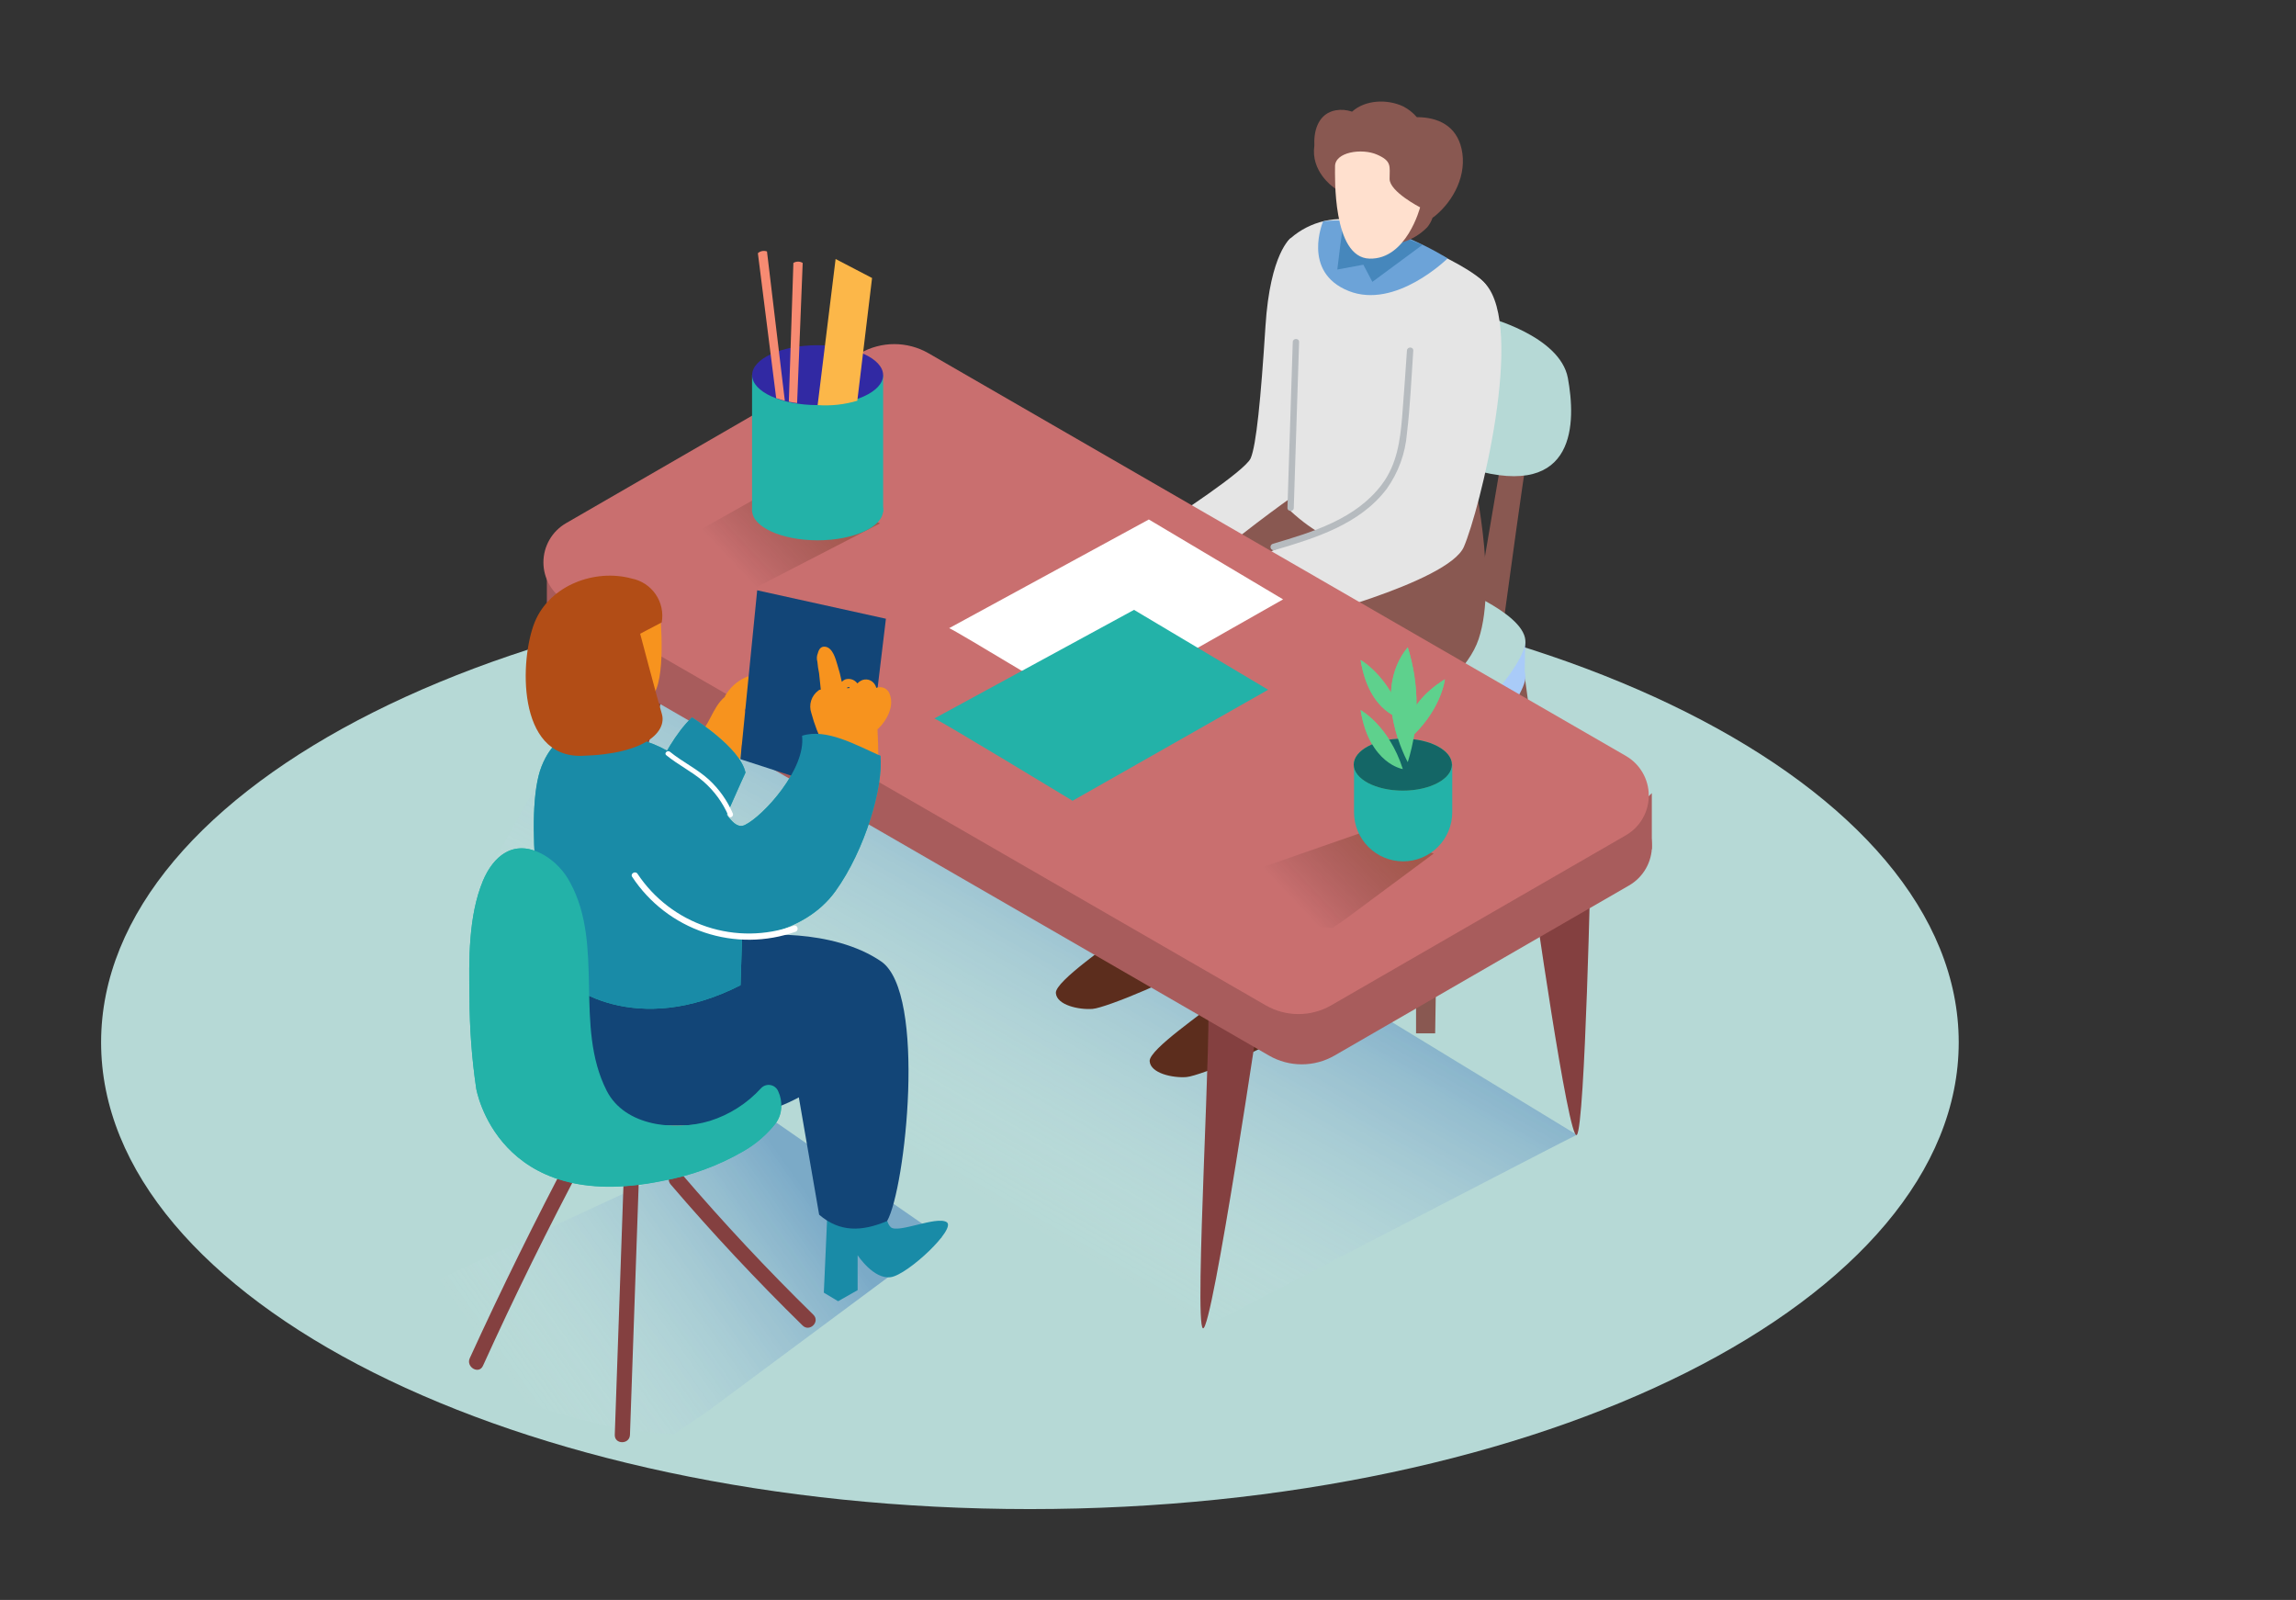 <svg width="1085" height="756" viewBox="0 0 1085 756" fill="none" xmlns="http://www.w3.org/2000/svg">
<rect x="0" y="0" width="1085" height="756" fill="#333333" stroke="none"/>
<path d="M486.695 713.067C729.104 713.067 925.615 614.336 925.615 492.545C925.615 370.754 729.104 272.023 486.695 272.023C244.286 272.023 47.774 370.754 47.774 492.545C47.774 614.336 244.286 713.067 486.695 713.067Z" fill="#B6D9D6"/>
<path opacity="0.32" d="M568.467 627.555C568.737 627.555 744.933 536.033 745.142 536.212L456.188 360.135L292.523 301.543L228.248 416.066C266.682 439.126 527.492 609.4 568.467 627.555Z" fill="url(#paint0_linear_3_598)"/>
<path opacity="0.32" d="M244.668 662.194C259.623 666.77 274.578 671.167 290.041 674.397C299.436 676.066 308.925 677.155 318.455 677.657L334.426 666.83L445.091 584.639L366.938 530.473L160.563 626.183C185.178 644.368 215.716 653.311 244.668 662.194Z" fill="url(#paint1_linear_3_598)"/>
<path d="M351.026 497.298C339.899 489.522 326.799 485.334 312.652 488.325C297.697 491.645 284.537 501.127 269.164 503.43C266.741 503.789 257.05 503.16 255.555 504.566C212.814 545.093 332.272 540.816 332.272 540.816C343.877 531.335 354.794 521.973 366.309 512.373C362.84 504.536 356.978 501.486 351.026 497.298Z" fill="#F8997C"/>
<path d="M294.766 555.954L290.519 677.984C290.369 682.62 297.548 682.62 297.697 677.984L301.944 555.954C302.124 551.318 294.945 551.318 294.766 555.954Z" fill="#844040"/>
<path d="M384.375 621.248C362.62 599.953 341.833 577.73 322.014 554.58C319.023 551.051 313.938 556.165 316.929 559.665C336.729 582.795 357.516 605.017 379.29 626.333C382.58 629.563 387.695 624.568 384.375 621.248Z" fill="#844040"/>
<path d="M269.852 544.647C252.963 576.551 237.011 608.923 221.997 641.763C220.082 645.95 226.304 649.599 228.218 645.382C243.133 612.522 259.084 580.15 276.073 548.266C278.226 544.199 272.005 540.55 269.852 544.647Z" fill="#844040"/>
<path d="M364.306 508.725C357.105 518.583 346.971 525.911 335.354 529.662C319.023 534.567 295.275 532.234 286.691 515.425C271.078 484.827 285.734 446.633 269.254 416.724C267.333 412.945 264.639 409.613 261.346 406.943C258.054 404.274 254.236 402.328 250.142 401.231C239.464 398.928 232.196 406.854 228.248 416.185C221.309 432.875 221.548 453.662 221.877 471.458C221.895 485.832 222.954 500.187 225.048 514.408C225.048 514.408 235.037 574.047 312.921 558.046C326.385 555.637 339.328 550.911 351.176 544.078C357.226 540.64 362.533 536.035 366.788 530.529C371.574 523.71 368.433 515.574 364.306 508.725Z" fill="#23B2A8"/>
<path d="M609.981 112.457C609.981 112.457 600.231 119.396 598.017 154.061C595.804 188.726 593.651 210.44 591.019 216.542C588.387 222.643 553.094 245.464 553.094 245.464L570.501 265.832L623.65 233.5" fill="#E5E5E5"/>
<path d="M669.173 366.327V488.268H678.205L680.149 363.188" fill="#895851"/>
<path d="M720.497 319.461L738.562 452.019H729.529L710.656 324.366" fill="#895851"/>
<path d="M538.229 412.207C538.229 412.207 529.824 439.783 527.94 442.595C526.055 445.406 498.509 463.532 498.958 469.244C499.406 474.957 509.815 477.2 516.305 476.722C522.795 476.243 560.182 460.66 562.515 456.084C564.848 451.508 564.848 412.237 564.848 412.237L538.229 412.207Z" fill="#5C2D1D"/>
<path d="M582.554 444.422C582.554 444.422 574.15 471.998 572.265 474.81C570.381 477.621 542.835 495.746 543.283 501.459C543.732 507.172 554.14 509.415 560.631 508.936C567.121 508.458 604.508 492.875 606.841 488.299C609.174 483.723 609.174 444.452 609.174 444.452L582.554 444.422Z" fill="#5C2D1D"/>
<path d="M725.402 193.421C723.009 200.121 709.49 301.813 709.49 301.813L695.911 297.267L713.617 192.883" fill="#895851"/>
<path d="M720.497 319.457L720.736 303.066L706.26 308.031L710.657 324.362" fill="#A9CBF8"/>
<path d="M687.716 294.094C687.716 294.094 724.115 308.061 720.616 321.82C717.117 335.578 687.776 369.256 669.142 366.355C650.509 363.454 627.807 347.243 627.807 347.243" fill="#A9CBF8"/>
<path d="M687.716 277.348C687.716 277.348 724.115 291.315 720.616 305.074C717.117 318.832 687.776 352.39 669.142 349.609C650.509 346.827 627.807 330.497 627.807 330.497" fill="#B6D9D6"/>
<path d="M702.043 149.664C702.043 149.664 737.216 158.428 740.925 178.676C744.634 198.925 745.531 236.252 695.582 221.746C645.633 207.24 669.142 169.763 669.142 169.763" fill="#B6D9D6"/>
<path d="M616.979 230.297C616.979 230.297 544.988 279.707 535.687 304.861C526.385 330.015 520.312 429.134 520.312 429.134C520.312 429.134 545.496 444.777 574.807 435.565L596.88 323.255C596.88 323.255 649.223 300.883 658.435 272.948C667.647 245.012 655.234 192.82 655.234 192.82" fill="#895851"/>
<path d="M657.179 259.223C657.179 259.223 585.396 308.633 576.035 333.787C566.673 358.94 560.661 458.06 560.661 458.06C560.661 458.06 585.845 473.703 615.156 464.491L637.229 352.181C637.229 352.181 689.571 329.809 698.783 301.873C707.995 273.938 695.582 221.746 695.582 221.746" fill="#895851"/>
<path d="M685.921 260.269C698.214 230.36 709.311 143.623 701.893 134.201C693.189 123.015 643.719 104.77 643.719 104.77C637.894 103.188 631.769 103.064 625.885 104.41C620.001 105.756 614.539 108.53 609.981 112.487C598.018 122.686 606.422 201.856 609.981 241.576C630.948 260.957 655.743 265.653 685.921 260.269Z" fill="#E5E5E5"/>
<path d="M634.328 269.21C621.377 282.16 607.409 294.603 595.446 308.391C584.977 320.355 580.85 335.549 576.782 350.623C567.301 385.707 563.084 421.897 558.837 457.908C558.567 460.091 562.007 460.062 562.246 457.908C566.284 423.273 570.382 388.488 579.175 354.661C583.512 338.091 587.819 321.581 599.693 308.69C611.567 295.799 624.338 283.925 636.661 271.602C636.882 271.277 636.985 270.886 636.95 270.494C636.916 270.102 636.747 269.734 636.473 269.452C636.198 269.17 635.834 268.992 635.444 268.948C635.053 268.904 634.658 268.996 634.328 269.21Z" fill="#5C2D1D"/>
<path d="M606.9 265.172C606.9 265.172 571.966 273.576 573.133 276.717C574.299 279.857 585.754 276.717 585.754 276.717C585.754 276.717 562.335 286.497 567.121 296.188C570.112 302.469 592.454 298.192 598.496 296.188C604.538 294.184 620.988 278.242 620.988 278.242L606.9 265.172Z" fill="#FFD8C6"/>
<path d="M669.142 169.762C669.142 169.762 661.635 224.137 655.922 231.465C650.21 238.793 591.019 264.874 591.019 264.874C591.019 264.874 610.341 273.547 609.892 294.065C609.892 294.065 684.426 275.461 691.784 258.353C699.142 241.245 720.916 154.986 701.893 134.05C682.871 113.113 669.142 169.762 669.142 169.762Z" fill="#E5E5E5"/>
<path d="M625.265 104.559C625.265 104.559 614.976 128.487 637.229 137.459C659.481 146.432 684.097 122.086 684.097 122.086C684.097 122.086 651.017 101.149 625.265 104.559Z" fill="#6CA3D8"/>
<path d="M663.609 112.219L672.133 115.748L648.535 133.185L644.258 125.08L631.965 127.353C631.965 127.353 634.477 105.998 634.956 105.519C635.434 105.04 663.609 112.219 663.609 112.219Z" fill="#4687BC"/>
<path d="M690.677 70.316C688.194 59.309 679.431 55.361 669.531 55.361C667.753 53.282 665.589 51.565 663.16 50.306C655.623 46.717 645.214 47.106 638.933 52.759C636.427 51.888 633.74 51.672 631.127 52.131C623.351 53.596 620.868 61.104 621.107 68.013C621.107 68.282 621.107 68.551 621.107 68.85C619.343 80.814 629.751 88.172 629.751 88.172L662.651 114.522C667.12 113.188 671.176 110.738 674.436 107.403C675.549 106.053 676.411 104.513 676.978 102.857C677.295 102.687 677.596 102.486 677.875 102.259C687.088 94.811 693.398 82.369 690.677 70.316Z" fill="#895851"/>
<path d="M630.888 78.717C630.888 82.844 629.602 121.726 647.159 122.205C664.715 122.684 671.086 97.978 671.086 97.978C671.086 97.978 656.67 90.561 656.67 84.549C656.67 78.537 657.836 76.144 650.688 73.034C643.54 69.923 630.738 71.808 630.888 78.717Z" fill="#FFE0CE"/>
<path d="M751.782 403.773C751.782 403.773 749.06 532.593 745.142 536.272C741.224 539.951 723.966 417.532 723.966 417.532" fill="#844040"/>
<path d="M296.77 291.281C296.77 291.281 256.452 465.354 263.391 469.96C270.33 474.566 319.77 307.313 319.77 307.313" fill="#844040"/>
<path d="M570.591 469.633C573.253 477.26 564.101 625.61 568.467 627.644C572.834 629.678 596.163 471.308 596.163 471.308" fill="#844040"/>
<path d="M780.584 374.762V401.261H771.641L768.561 386.666" fill="#A85C5C"/>
<path d="M258.426 290.802V264.781L269.373 279.198L258.426 290.802Z" fill="#A85C5C"/>
<path d="M269.014 270.885L407.943 190.668C412.868 187.825 418.453 186.328 424.139 186.328C429.825 186.328 435.411 187.825 440.335 190.668L769.817 380.892C773.109 382.792 775.842 385.526 777.742 388.818C779.643 392.109 780.643 395.844 780.643 399.645C780.643 403.446 779.643 407.18 777.742 410.472C775.842 413.764 773.109 416.497 769.817 418.398L630.648 498.764C625.937 501.484 620.595 502.916 615.156 502.916C609.716 502.916 604.373 501.484 599.663 498.764L269.014 307.853C265.773 305.977 263.081 303.282 261.21 300.038C259.339 296.793 258.354 293.114 258.354 289.369C258.354 285.624 259.339 281.944 261.21 278.7C263.081 275.456 265.773 272.76 269.014 270.885Z" fill="#A85C5C"/>
<path d="M267.459 247.231L406.388 166.955C411.319 164.101 416.916 162.598 422.614 162.598C428.311 162.598 433.908 164.101 438.84 166.955L768.321 357.178C771.613 359.079 774.347 361.813 776.247 365.104C778.148 368.396 779.149 372.13 779.149 375.932C779.149 379.733 778.148 383.467 776.247 386.759C774.347 390.051 771.613 392.784 768.321 394.685L629.093 475.021C624.383 477.741 619.039 479.173 613.6 479.173C608.161 479.173 602.818 477.741 598.107 475.021L267.459 284.199C264.217 282.324 261.526 279.629 259.655 276.384C257.784 273.14 256.799 269.461 256.799 265.715C256.799 261.97 257.784 258.291 259.655 255.047C261.526 251.802 264.217 249.107 267.459 247.231Z" fill="#C96F6F"/>
<path d="M448.53 296.819C450.654 297.358 513.853 335.702 513.853 335.702L606.332 283.211L542.895 245.465L448.53 296.819Z" fill="white"/>
<path d="M441.532 339.496C443.655 340.035 506.854 378.379 506.854 378.379L599.274 325.918L535.896 288.172L441.532 339.496Z" fill="#23B2A8"/>
<path d="M418.232 565.945C418.232 565.945 417.604 576.832 420.954 579.883C424.304 582.934 442.489 574.47 447.334 577.46C452.179 580.451 429.089 602.285 420.954 603.482C412.819 604.678 405.282 593.103 405.282 593.103V609.613L396.069 614.847L389.31 610.809L391.314 565.945H418.232Z" fill="#198BA7"/>
<path d="M387.096 573.959C396.787 582.304 407.195 582.034 419.219 576.95C427.863 561.756 438.032 469.276 416.437 454.321C393.228 438.439 356.948 441.281 350.876 443.015L261.985 457.581C255.166 469.186 273.231 529.962 312.831 531.667C352.431 533.372 377.495 518.507 377.495 518.507L387.096 573.959Z" fill="#124577"/>
<path d="M352.551 319.966C348.344 321.794 344.847 324.944 342.591 328.939V329.238C336.34 334.353 335.353 343.684 328.713 348.29C328.713 348.47 322.462 352.866 322.403 353.046C322.343 353.225 323.001 344.492 322.971 344.552C320.817 350.534 318.694 356.515 316.989 362.497C317.287 362.681 317.609 362.822 317.946 362.916L317.258 363.245L316.66 363.604C316.579 363.906 316.429 364.185 316.221 364.419C316.014 364.653 315.754 364.834 315.464 364.95C315.209 365.828 315.215 366.762 315.48 367.637C315.746 368.512 316.26 369.292 316.96 369.881C317.659 370.47 318.515 370.843 319.423 370.955C320.331 371.068 321.251 370.914 322.074 370.513L342.173 360.703C344.847 360.128 347.477 359.358 350.039 358.4C350.039 356.306 350.368 354.212 350.577 352.119C352.163 349.67 353.117 346.866 353.352 343.959C353.587 341.051 353.096 338.13 351.923 335.459C352.026 335.324 352.147 335.203 352.282 335.1V334.891C353.943 333.727 355.356 332.244 356.44 330.529C357.523 328.814 358.255 326.901 358.593 324.901C358.623 322.12 355.752 318.501 352.551 319.966Z" fill="#F7931E"/>
<path d="M326.979 338.992C326.979 338.992 349.89 353.229 352.282 365.073C352.282 365.073 336.191 400.037 337.328 401.413C355.512 425.131 300.988 386.458 300.988 386.458C300.988 386.458 311.964 353.199 326.979 338.992Z" fill="#23B2A8"/>
<path d="M379.021 347.663C380.905 363.485 360.716 385.528 352.102 389.775C340.438 395.608 335.892 347.094 284.627 347.304C281.307 347.304 264.677 340.215 255.944 362.079C247.21 383.943 255.944 446.603 261.776 457.52C266.921 467.151 301.107 490.42 349.949 465.536L350.667 442.954C350.667 442.954 379.47 442.326 394.753 421.15C408.99 401.38 417.425 371.71 416.079 357.144C404.743 352.149 390.476 343.954 379.021 347.663Z" fill="#23B2A8"/>
<path d="M326.979 338.992C326.979 338.992 349.89 353.229 352.282 365.073C352.282 365.073 336.191 400.037 337.328 401.413C355.512 425.131 300.988 386.458 300.988 386.458C300.988 386.458 311.964 353.199 326.979 338.992Z" fill="#198BA7"/>
<path d="M357.816 278.934L418.651 292.363L408.392 377.694L349.89 358.732" fill="#124577"/>
<path d="M420.595 328.461C420.441 327.781 420.142 327.142 419.718 326.588C419.294 326.034 418.755 325.579 418.139 325.252C417.523 324.926 416.844 324.736 416.147 324.696C415.451 324.656 414.754 324.767 414.105 325.021C413.801 323.831 413.106 322.777 412.131 322.03C411.34 321.438 410.389 321.098 409.401 321.055C408.414 321.012 407.437 321.269 406.598 321.791C406.071 322.092 405.597 322.476 405.192 322.928L404.893 322.599C404.227 321.814 403.339 321.249 402.347 320.977C401.354 320.705 400.303 320.738 399.33 321.073C398.753 321.337 398.235 321.713 397.804 322.18C397.24 319.39 396.521 316.635 395.651 313.925C394.843 311.203 393.497 306.208 390.148 305.61C387.964 305.221 386.947 306.806 386.499 308.601C385.945 309.887 385.861 311.326 386.259 312.669C386.413 314.508 386.683 316.336 387.067 318.142C387.366 320.714 387.635 323.286 387.875 325.859C387.428 325.855 386.999 326.027 386.678 326.337C385.082 327.515 383.903 329.17 383.311 331.063C382.72 332.956 382.747 334.989 383.388 336.865C384.837 342.253 386.842 347.475 389.37 352.448C389.471 352.668 389.617 352.865 389.798 353.026C389.979 353.187 390.191 353.31 390.421 353.385C390.651 353.461 390.894 353.489 391.135 353.466C391.376 353.444 391.61 353.372 391.823 353.256L392.092 354.213C392.191 354.646 392.441 355.03 392.796 355.297C393.152 355.565 393.59 355.697 394.034 355.672C394.478 355.647 394.899 355.466 395.222 355.161C395.546 354.855 395.75 354.445 395.8 354.003V353.644C395.986 353.795 396.199 353.907 396.429 353.973L396.578 356.067C396.578 357.981 399.569 357.981 400.197 356.396L400.377 357.922C400.616 360.045 403.966 359.806 404.085 357.712V356.007C404.399 355.994 404.707 355.912 404.986 355.768C405.265 355.623 405.509 355.419 405.701 355.17C406.023 355.588 406.494 355.866 407.017 355.947C407.269 356.151 407.573 356.282 407.895 356.324C408.217 356.366 408.544 356.319 408.841 356.187V356.635C409 357.14 409.345 357.566 409.806 357.827C410.266 358.087 410.809 358.164 411.323 358.041C411.323 358.251 411.323 358.46 411.323 358.669C411.323 361.062 415.122 361.391 415.062 358.968C415.062 354.163 414.933 349.357 414.673 344.552C414.878 344.448 415.061 344.306 415.212 344.133C419.13 340.275 422.48 333.815 420.595 328.461ZM400.496 324.842C400.649 324.74 400.822 324.674 401.003 324.648C401.184 324.622 401.369 324.637 401.543 324.692C401.446 324.832 401.365 324.982 401.304 325.141H400.167C400.255 324.994 400.366 324.863 400.496 324.752V324.842Z" fill="#F7931E"/>
<path d="M311.964 289.579C311.964 290.117 315.134 322.15 307.956 329.209C300.778 336.268 281.726 333.366 277 325.65C272.274 317.933 266.472 307.704 271.526 295.74C276.581 283.777 311.126 281.683 311.964 289.579Z" fill="#F7931E"/>
<path d="M301.735 310.519C301.981 309.959 302.06 309.34 301.965 308.736C301.87 308.131 301.603 307.567 301.197 307.11C298.997 304.387 295.939 302.489 292.523 301.726C290.975 301.359 289.345 301.573 287.945 302.329C286.544 303.084 285.47 304.328 284.926 305.824C282.743 313.091 294.527 315.245 299.342 315.843C300.189 315.835 300.998 315.496 301.597 314.897C302.195 314.299 302.535 313.489 302.543 312.643C302.563 311.856 302.273 311.093 301.735 310.519Z" fill="#FFE8E6"/>
<path d="M379.021 347.663C380.905 363.485 360.716 385.528 352.102 389.775C340.438 395.608 335.892 347.094 284.627 347.304C281.307 347.304 264.677 340.215 255.944 362.079C247.21 383.943 255.944 446.603 261.776 457.52C266.921 467.151 301.107 490.42 349.949 465.536L350.667 442.954C350.667 442.954 379.47 442.326 394.753 421.15C408.99 401.38 417.425 371.71 416.079 357.144C404.743 352.149 390.476 343.954 379.021 347.663Z" fill="#198BA7"/>
<path d="M375.133 437.421C361.845 442.166 347.352 442.327 333.962 437.876C320.573 433.426 309.059 424.621 301.257 412.865C300.24 411.31 297.698 412.865 298.744 414.331C306.875 426.669 318.907 435.925 332.917 440.62C346.927 445.315 362.107 445.179 376.03 440.232C377.645 439.604 376.898 436.793 375.133 437.421Z" fill="white"/>
<path d="M346.3 384.363C343.685 378.277 339.811 372.814 334.934 368.331C329.341 363.247 322.432 359.987 316.6 355.231C315.434 354.274 313.609 355.949 314.925 356.906C320.428 361.392 326.889 364.533 332.302 369.169C337.481 373.656 341.571 379.26 344.266 385.559C344.864 386.965 346.898 385.769 346.3 384.363Z" fill="white"/>
<path d="M312.712 294.097L302.513 299.451C302.513 299.451 310.409 329.36 312.772 337.376C315.135 345.392 305.654 356.339 274.847 357.146C244.04 357.954 245.595 311.325 252.714 293.918C259.832 276.511 281.158 268.615 298.535 273.37C303.14 274.284 307.203 276.966 309.853 280.841C312.503 284.716 313.53 289.475 312.712 294.097Z" fill="#B24D16"/>
<path d="M367.775 515.698C367.463 514.927 366.959 514.248 366.312 513.725C365.665 513.202 364.895 512.852 364.076 512.708C363.256 512.565 362.413 512.632 361.627 512.904C360.841 513.176 360.136 513.643 359.58 514.262C353.016 521.443 344.668 526.758 335.383 529.666C319.053 534.571 295.305 532.238 286.721 515.429C271.168 484.951 285.674 446.817 269.463 417.087C266.67 411.735 262.459 407.254 257.29 404.136C242.664 395.701 232.914 404.943 228.248 416.1C221.309 432.789 221.548 453.576 221.877 471.372C221.895 485.747 222.954 500.101 225.048 514.322C225.048 514.322 235.037 573.961 312.921 557.96C326.385 555.552 339.328 550.826 351.176 543.992C357.226 540.555 362.533 535.949 366.788 530.443C368.184 528.268 369.006 525.776 369.178 523.197C369.351 520.619 368.868 518.039 367.775 515.698Z" fill="#23B2A8"/>
<path d="M664.865 165.636C664.147 175.984 663.459 186.363 662.622 196.711C661.665 208.286 660.139 219.472 652.961 228.984C640.668 245.284 620.27 251.416 601.517 256.949C601.32 257.002 601.136 257.093 600.975 257.217C600.814 257.341 600.679 257.496 600.578 257.672C600.373 258.029 600.318 258.452 600.425 258.848C600.532 259.245 600.792 259.583 601.149 259.787C601.505 259.992 601.928 260.047 602.324 259.94C621.676 254.227 642.642 247.767 655.354 230.928C660.824 223.243 664.111 214.22 664.865 204.817C666.42 191.866 666.959 178.736 667.856 165.725C667.976 163.721 664.985 163.721 664.865 165.636Z" fill="#B6BBBF"/>
<path d="M610.909 161.6L608.396 239.992C608.396 241.906 611.388 241.906 611.388 239.992L613.899 161.6C613.959 159.686 610.969 159.686 610.909 161.6Z" fill="#B6BBBF"/>
<path opacity="0.32" d="M601.757 432.666C607.41 434.401 613.092 436.106 618.925 437.272C622.475 437.901 626.061 438.31 629.662 438.498L635.644 434.401L677.517 403.325L645.544 392.707L569.933 419.057C579.414 425.936 590.81 429.316 601.757 432.666Z" fill="url(#paint2_linear_3_598)"/>
<path d="M660.797 369.557C653.125 369.193 645.778 366.349 639.86 361.451V383.794C639.86 389.949 642.306 395.853 646.658 400.205C651.011 404.558 656.914 407.003 663.07 407.003C669.226 407.003 675.129 404.558 679.482 400.205C683.834 395.853 686.28 389.949 686.28 383.794V361.062C678.114 364.353 669.142 370.334 660.797 369.557Z" fill="#23B2A8"/>
<path d="M662.921 373.597C675.74 373.597 686.131 368.094 686.131 361.305C686.131 354.515 675.74 349.012 662.921 349.012C650.103 349.012 639.711 354.515 639.711 361.305C639.711 368.094 650.103 373.597 662.921 373.597Z" fill="#5ED18D"/>
<path d="M662.921 363.396C662.921 363.396 647.159 361.063 642.971 335.551C642.971 335.551 656.43 342.968 662.921 363.396Z" fill="#5ED18D"/>
<path d="M665.254 360.137C665.254 360.137 647.309 327.656 665.254 305.852C670.778 323.525 670.778 342.463 665.254 360.137Z" fill="#5ED18D"/>
<path d="M662.921 339.736C662.921 339.736 647.159 337.403 642.971 311.891C642.971 311.891 656.43 319.308 662.921 339.736Z" fill="#5ED18D"/>
<path d="M664.835 350.146C664.835 350.146 660.887 334.713 682.781 320.984C682.811 320.984 681.106 336.268 664.835 350.146Z" fill="#5ED18D"/>
<path d="M662.921 373.597C675.74 373.597 686.131 368.094 686.131 361.305C686.131 354.515 675.74 349.012 662.921 349.012C650.103 349.012 639.711 354.515 639.711 361.305C639.711 368.094 650.103 373.597 662.921 373.597Z" fill="#146666"/>
<path d="M662.921 363.396C662.921 363.396 647.159 361.063 642.971 335.551C642.971 335.551 656.43 342.968 662.921 363.396Z" fill="#5ED18D"/>
<path d="M665.254 360.137C665.254 360.137 647.309 327.656 665.254 305.852C670.778 323.525 670.778 342.463 665.254 360.137Z" fill="#5ED18D"/>
<path d="M662.921 339.736C662.921 339.736 647.159 337.403 642.971 311.891C642.971 311.891 656.43 319.308 662.921 339.736Z" fill="#5ED18D"/>
<path d="M664.835 350.146C664.835 350.146 660.887 334.713 682.781 320.984C682.811 320.984 681.106 336.268 664.835 350.146Z" fill="#5ED18D"/>
<path opacity="0.32" d="M340.139 276.628C345.791 278.362 351.474 280.067 357.307 281.234C360.866 281.952 346.24 282.191 349.829 282.46L355.362 278.572L415.869 247.316L370.347 228.145L308.315 263.049C317.527 269.898 329.072 273.278 340.139 276.628Z" fill="url(#paint3_linear_3_598)"/>
<path d="M355.392 177.27V241.724C355.392 241.724 417.334 245.164 417.334 241.724V177.27" fill="#23B2A8"/>
<path d="M386.379 255.302C403.475 255.302 417.335 248.968 417.335 241.155C417.335 233.342 403.475 227.008 386.379 227.008C369.282 227.008 355.422 233.342 355.422 241.155C355.422 248.968 369.282 255.302 386.379 255.302Z" fill="#23B2A8"/>
<path d="M386.379 191.415C403.475 191.415 417.335 185.081 417.335 177.268C417.335 169.455 403.475 163.121 386.379 163.121C369.282 163.121 355.422 169.455 355.422 177.268C355.422 185.081 369.282 191.415 386.379 191.415Z" fill="#3129A3"/>
<path d="M367.057 188.276H367.266C368.463 188.695 369.659 189.054 370.885 189.383L362.451 118.826C361.728 118.554 360.944 118.485 360.184 118.627C359.425 118.769 358.719 119.118 358.144 119.634L366.788 188.067L367.057 188.276Z" fill="#F78B72"/>
<path d="M376.688 190.459L379.32 124.239C378.658 123.835 377.898 123.621 377.122 123.621C376.346 123.621 375.585 123.835 374.923 124.239L372.77 189.801C374.062 190.095 375.371 190.314 376.688 190.459Z" fill="#F78B72"/>
<path d="M386.379 191.418L394.873 122.387L412.101 131.36L405.132 189.354C399.056 191.165 392.703 191.864 386.379 191.418Z" fill="#FCB749"/>
<defs>
<linearGradient id="paint0_linear_3_598" x1="440.096" y1="556.162" x2="535.507" y2="389.895" gradientUnits="userSpaceOnUse">
<stop stop-color="white" stop-opacity="0"/>
<stop offset="0.99" stop-color="#0048AA"/>
</linearGradient>
<linearGradient id="paint1_linear_3_598" x1="238.208" y1="653.101" x2="376.748" y2="554.699" gradientUnits="userSpaceOnUse">
<stop stop-color="white" stop-opacity="0"/>
<stop offset="0.99" stop-color="#0048AA"/>
</linearGradient>
<linearGradient id="paint2_linear_3_598" x1="609.713" y1="424.351" x2="649.552" y2="386.905" gradientUnits="userSpaceOnUse">
<stop stop-opacity="0"/>
<stop offset="0.99" stop-color="#552800"/>
</linearGradient>
<linearGradient id="paint3_linear_3_598" x1="348.005" y1="268.313" x2="387.814" y2="230.866" gradientUnits="userSpaceOnUse">
<stop stop-opacity="0"/>
<stop offset="0.99" stop-color="#552800"/>
</linearGradient>
</defs>
</svg>
